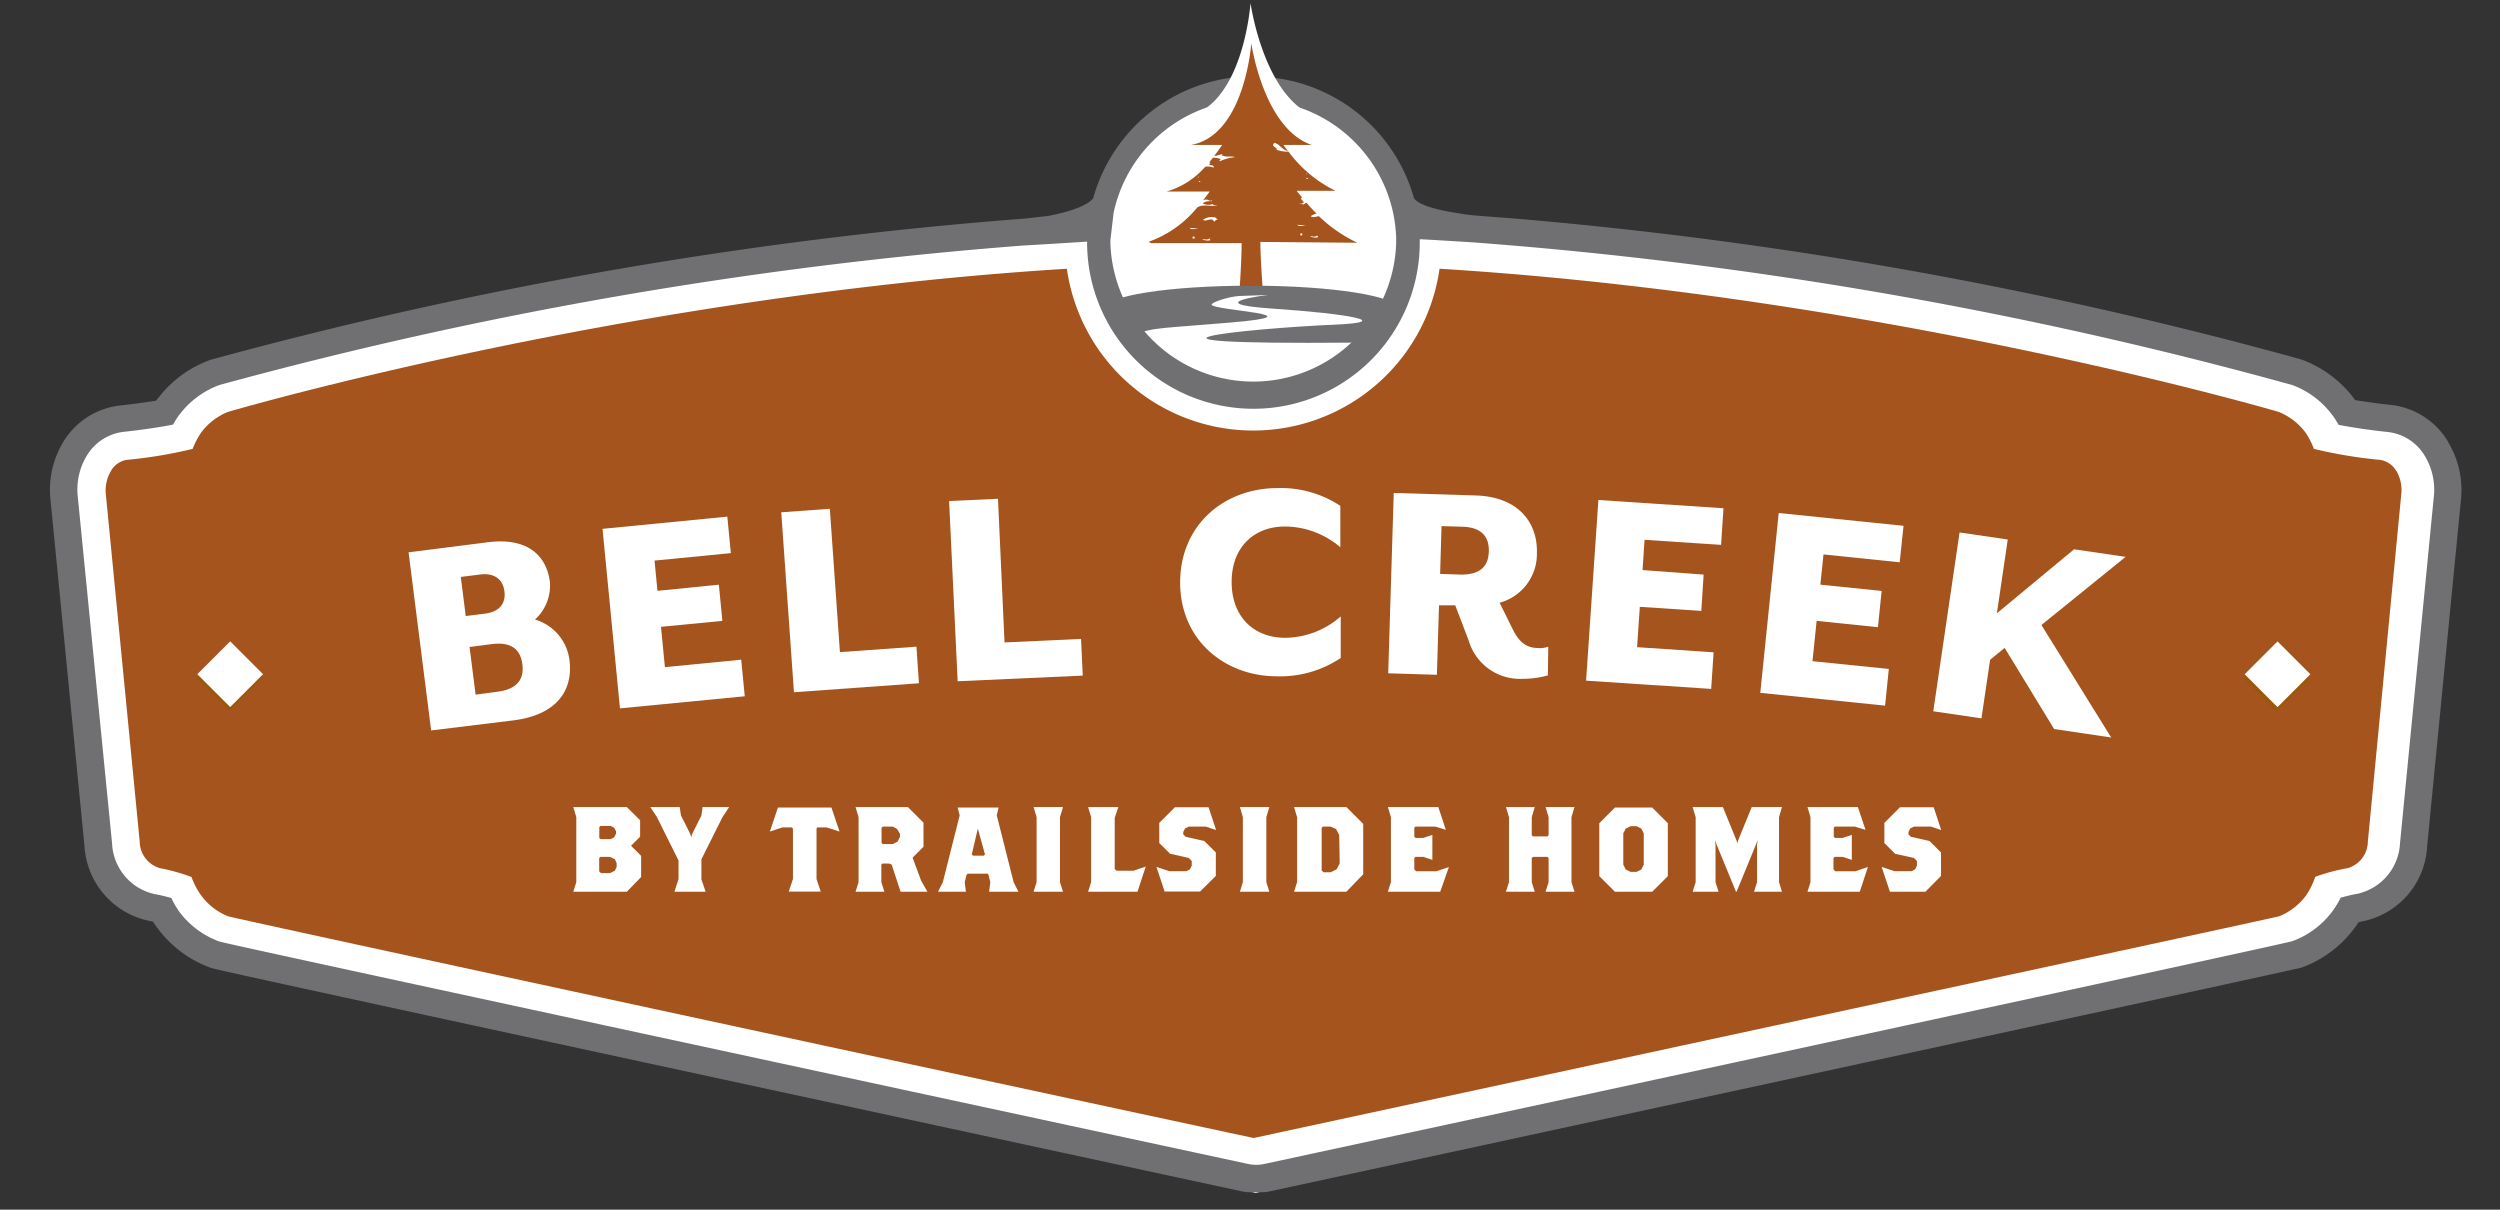 <svg id="bill-creek-community-logo" data-name="bill-creek-community-logo" xmlns="http://www.w3.org/2000/svg" width="248" height="120" viewBox="0 0 248 120"><rect x="0" y="0" width="248" height="120" fill="#333333" stroke="none"/><defs><style>.cls-1{fill:#fff;}.cls-2{fill:#a4541c;}.cls-3{fill:#9b5708;}.cls-4{fill:#707073;}</style></defs><path class="cls-1" d="M241.79,44.3a2.28,2.28,0,0,0-1.67-1.24,45.24,45.24,0,0,1-6.77-1.22,8.35,8.35,0,0,0-.9-1.85l-.08-.11a6.54,6.54,0,0,0-2.62-2.13c-.48-.17-52.31-16.52-104.6-16.52H124c-52.29,0-104.12,16.35-104.6,16.52a6.43,6.43,0,0,0-2.61,2.13l-.09.11a8.05,8.05,0,0,0-.89,1.85A45.41,45.41,0,0,1,9,43.06,2.28,2.28,0,0,0,7.33,44.3a4.54,4.54,0,0,0-.52,2.58l3.48,38.51a3.06,3.06,0,0,0,2.05,2.94,17.89,17.89,0,0,1,3.33,1,8.29,8.29,0,0,0,1,2.13l.08.11a6.54,6.54,0,0,0,2.62,2.13c1,.34,80.72,18.93,105.2,24.64C149,112.59,228.79,94,229.77,93.66a6.5,6.5,0,0,0,2.61-2.13,1,1,0,0,0,.08-.11,8.29,8.29,0,0,0,1-2.13,18.12,18.12,0,0,1,3.33-1,3.06,3.06,0,0,0,2.05-2.94l3.48-38.51a4.54,4.54,0,0,0-.52-2.58"/><path class="cls-2" d="M237.71,46.73a2.2,2.2,0,0,0-1.61-1.11,46.44,46.44,0,0,1-6.56-1.09,7.65,7.65,0,0,0-.86-1.66l-.08-.1a6.23,6.23,0,0,0-2.53-1.9c-.47-.15-50.6-14.78-101.17-14.78h-1.14c-50.57,0-100.7,14.63-101.17,14.78a6.23,6.23,0,0,0-2.53,1.9l-.08.1a8,8,0,0,0-.87,1.66,46,46,0,0,1-6.55,1.09A2.2,2.2,0,0,0,11,46.73a3.78,3.78,0,0,0-.5,2.31l3.36,34.45a2.77,2.77,0,0,0,2,2.63A18.9,18.9,0,0,1,19,87,7.32,7.32,0,0,0,20,88.89l.08.1a6.18,6.18,0,0,0,2.53,1.9c.94.3,78.07,16.93,101.75,22,23.68-5.11,100.81-21.74,101.75-22a6.25,6.25,0,0,0,2.53-1.9.39.39,0,0,1,.08-.1,7.32,7.32,0,0,0,.95-1.91,19,19,0,0,1,3.22-.86,2.77,2.77,0,0,0,2-2.63L238.21,49a3.78,3.78,0,0,0-.5-2.31"/><rect class="cls-3" x="223.51" y="64.96" width="4.61" height="4.61" transform="translate(18.54 179.32) rotate(-44.98)"/><rect class="cls-1" x="223.62" y="64.57" width="4.61" height="4.61" transform="translate(18.85 179.28) rotate(-44.98)"/><rect class="cls-3" x="20.43" y="64.96" width="4.61" height="4.61" transform="translate(-40.9 35.78) rotate(-45)"/><rect class="cls-1" x="20.53" y="64.57" width="4.61" height="4.61" transform="translate(-40.6 35.74) rotate(-45)"/><path class="cls-1" d="M136.63,14.15l-3.43-2.3L129.81,10s-1.86-.52-2.09-.57-4.39-.1-4.39-.1l-4.84,1-3.92,2L111.34,16l-2.25,5.81-3.34.18c-.06.61-.1,1.23-.1,1.85a18.67,18.67,0,1,0,37.16-2.38l-2.61-1Z"/><path class="cls-4" d="M138.71,30.66c0-1.28-6.54-2.32-14.61-2.32s-14.61,1-14.61,2.32c0,.53,1.15,1,3.05,1.41L114,35.76l4.36,2.56,5.92,1.22,5.86-1.22,3-2.56,3.52-3.93c1.27-.35,2-.74,2-1.17"/><path class="cls-1" d="M122,32c9.26-.77-1.65-1.19-1.81-1.77-.07-.21,1.53-.77,2.73-.87l2.86-.1s-7,.85.54,1.36,12.06,1.33,6,1.59c-8.39.36-24.62,2,1.94,1.78,3.73,0-6.05,4.94-4.57,4.4-4.71,0-10.87,2.07-15.91-3.89-1.65-2-1-1.73,8.24-2.5"/><path class="cls-4" d="M241.44,49.22l-3.36,34.44a5.4,5.4,0,0,1-4.21,5c-.57.1-1.17.25-1.68.39a8.39,8.39,0,0,1-.81,1.34l-.12.16a8.66,8.66,0,0,1-3.82,2.8c-.32.1-1.09.35-102,22.11a3.83,3.83,0,0,1-1.65,0C22.81,93.73,22,93.48,21.71,93.38a8.66,8.66,0,0,1-3.82-2.8l-.12-.16A8.39,8.39,0,0,1,17,89.08c-.51-.14-1.11-.29-1.68-.39a5.38,5.38,0,0,1-4.2-5L7.71,49.22a6.48,6.48,0,0,1,.89-4,4.93,4.93,0,0,1,3.64-2.38c1.73-.18,3.63-.46,4.93-.72a8.48,8.48,0,0,1,.6-.95l.15-.19a8.79,8.79,0,0,1,3.82-2.78,426.33,426.33,0,0,1,79.84-13.85c1.55-.08,4.52-.27,6.26-.38v.08a16.5,16.5,0,0,0,33,0c0-.11,0-.22,0-.32,1.29.06,5.24.31,5.24.31A423.12,423.12,0,0,1,227.41,38.2,8.73,8.73,0,0,1,231.23,41l.15.19a8.48,8.48,0,0,1,.6.95c1.3.26,3.2.54,4.93.72a4.91,4.91,0,0,1,3.64,2.38,6.48,6.48,0,0,1,.89,4m1.41-5.42a7.56,7.56,0,0,0-5.67-3.65c-1.15-.12-2.44-.3-3.55-.48a.83.83,0,0,1-.08-.12l-.22-.28a11.37,11.37,0,0,0-5.1-3.65,428.21,428.21,0,0,0-78.44-14h0l-3.07-.23a21,21,0,0,1-2.14-.27c-4.23-.65-4.35-1.53-4.35-1.61v0a16.52,16.52,0,0,0-14-11.83,12.44,12.44,0,0,0,1.84,2.71A14.18,14.18,0,0,1,138.15,20.9a14.36,14.36,0,0,1,.35,2.72c0,.14,0,.28,0,.43a14.18,14.18,0,0,1-28.35,0v-.22l.32-2.72a14.18,14.18,0,0,1,10.17-10.73,10.21,10.21,0,0,0,1.73-2.7,16.53,16.53,0,0,0-13.93,12c-.25.32-1.19,1.13-4.57,1.76-.77.06-1.54.19-2.31.25a430.32,430.32,0,0,0-80.66,14,11.27,11.27,0,0,0-5.09,3.65,2.59,2.59,0,0,0-.23.28.83.83,0,0,1-.08.12c-1.1.18-2.4.36-3.55.48A7.56,7.56,0,0,0,6.3,43.8,9.17,9.17,0,0,0,5,49.48L8.38,83.92a8.06,8.06,0,0,0,6.43,7.43l.37.08c.16.25.31.46.42.61l.14.18A11.32,11.32,0,0,0,20.89,96c.48.16,1.22.39,102.29,22.18a3.85,3.85,0,0,0,.49.08v0a6.85,6.85,0,0,0,.79,0h.23a7.14,7.14,0,0,0,.8,0v0a4,4,0,0,0,.48-.08C227,96.34,227.78,96.11,228.26,96a11.32,11.32,0,0,0,5.15-3.73l.14-.18c.11-.15.26-.36.42-.61l.37-.08a8,8,0,0,0,6.43-7.43l3.36-34.44a9.17,9.17,0,0,0-1.28-5.68"/><path class="cls-1" d="M120,20.19c-.3-.61-.76.06-1.23-.22a1.57,1.57,0,0,1,1.37-.26l.26.26c-.2-.08-.29.12-.4.22m-1.3,1.94c.25-.06.58.14.77-.09l.09.14c.13.15-.66.13-.86-.05m-1.41-1.25,1,.07c-.31.05-.74.2-1-.07m.55,1.19h-.21l0-.21h.2Zm.38-6.4.27,0c-.12.22-.17,0-.27,0m.06-.49h.1l-.11.1Zm11.71.14h.26c-.12.23-.17.05-.26,0h-.12a.13.13,0,0,1,.12,0m.05-.49h.1l-.1.1Zm0,5.77c-.32,0-.74.19-1-.07Zm1.18,1.08.09.15c.13.15-.66.13-.86,0,.25-.06.58.14.77-.1m-1.63,0h-.21l0-.21h.2Zm6,.82a15.53,15.53,0,0,1-4.17-3c-.27,0-.58.23-.9,0a1.29,1.29,0,0,1,.65-.28c-.4-.4-.77-.81-1.13-1.23a1.26,1.26,0,0,0-.32.21l-.48-.17c.18,0,.41.13.5-.11l-.33-.37a.27.27,0,0,0,.11-.17l-.55-.71h4.21a14.36,14.36,0,0,1-5.11-4.38,3.53,3.53,0,0,1-1.29-.2c.13-.31-.7-.36-.22-.78.53.11.89.86,1.45.89-.17-.21-.33-.43-.49-.65h3.09C125.39,9.82,124.05.3,124.05.3s-.69,10.32-6.61,11.37h3.41c-.27.42-.56.82-.87,1.23.36,0,.63-.2.94-.21l-.14.1c.43.31,1.1.07,1.47.23a5.33,5.33,0,0,0-1.62.39c-.06-.11.05-.17.12-.24a2.18,2.18,0,0,0-.85-.17c-.13.18-.27.35-.41.52a.5.5,0,0,1,.13.1l-.15.1c.12.25.55,0,.49.41a1.34,1.34,0,0,0-.91-.1,9,9,0,0,1-4.19,2.76h4.67c-.23.33-.47.66-.72,1a.65.65,0,0,1,.77.09h0l.11-.09.13.11-.24,0h0a0,0,0,0,0,0,0,1.19,1.19,0,0,0-.77.23,1.2,1.2,0,0,0,1.1.07c.09.22.34.1.51.14-.68.22-1.54-.2-2.25.26a12,12,0,0,1-5.26,3.82l.23.16H123c0,1.81-.2,4.78-.2,4.78.41,0,.81,0,1.22,0s.83,0,1.24,0c0,0-.22-3.11-.22-4.92Z"/><path class="cls-2" d="M120.45,22c-.28-.54-.7.05-1.12-.19a1.48,1.48,0,0,1,1.25-.23l.23.23c-.18-.07-.26.11-.36.19m-1.19,1.72c.23,0,.53.13.71-.08l.08.13c.12.14-.61.12-.79-.05M118,22.61l.91.06c-.29,0-.67.17-.91-.06m.5,1.05h-.19v-.18h.19Zm.35-5.68h.24c-.11.2-.15,0-.24,0m0-.44h.1l-.11.09Zm10.68.12.24,0c-.11.2-.15,0-.24,0h-.1a.09.09,0,0,1,.1,0m.05-.43h.1l-.11.09Zm0,5.12c-.29,0-.68.18-.91-.05Zm1.07,1,.09.13c.12.13-.6.12-.79-.05.23,0,.53.13.7-.08m-1.48,0H129v-.19l.19,0Zm5.48.73a14.25,14.25,0,0,1-3.81-2.63c-.24,0-.53.2-.82,0a1.34,1.34,0,0,1,.59-.26c-.36-.34-.7-.71-1-1.08a1,1,0,0,0-.29.18l-.44-.15c.16,0,.37.12.45-.1l-.29-.32a.39.39,0,0,0,.1-.16q-.27-.32-.51-.63h3.85a12.82,12.82,0,0,1-4.66-3.89,3.09,3.09,0,0,1-1.18-.18c.11-.27-.65-.32-.21-.69.49.1.81.76,1.33.79-.16-.19-.31-.38-.45-.58h2.82c-4.81-1.64-6-10.1-6-10.1s-.63,9.17-6,10.1h3.11c-.25.37-.52.74-.79,1.09.32,0,.57-.17.86-.18l-.14.09c.4.27,1,.06,1.35.21A4.63,4.63,0,0,0,121,16c-.06-.1.05-.15.11-.21a2,2,0,0,0-.78-.15l-.37.46a.23.23,0,0,1,.11.09l-.13.09c.11.22.51,0,.45.36a1.32,1.32,0,0,0-.84-.09A8.07,8.07,0,0,1,115.73,19H120c-.21.3-.44.59-.66.88a.6.6,0,0,1,.7.07h0l.1-.09.12.1H120a1.14,1.14,0,0,0-.7.21,1.2,1.2,0,0,0,1,.07c.08.19.31.08.46.12-.63.19-1.41-.18-2,.23a11,11,0,0,1-4.8,3.39l.21.14h9c0,1.6-.18,4.25-.18,4.25.37,0,.74,0,1.11,0s.76,0,1.14,0c0,0-.21-2.77-.21-4.37Z"/><path class="cls-1" d="M40.53,54.79l7.87-1c4-.51,5.83,1.39,6.15,3.94a4.55,4.55,0,0,1-1.48,3.73,4.81,4.81,0,0,1,3.42,4c.37,2.87-1.08,5.43-5.55,6l-8.17,1Zm7.59,6.08c1.42-.18,2.07-1,1.92-2.2s-1-1.86-2.41-1.68l-1.92.24.49,3.88Zm1.22,7.75c1.86-.24,2.68-1.15,2.48-2.72s-1.21-2.25-3.08-2l-2.16.28.6,4.73Z"/><path class="cls-1" d="M59.77,52.46l12.38-1.21.35,3.62-7.57.74.29,3L71.31,58l.35,3.59-6.09.59.39,4,7.57-.74.35,3.63L61.5,70.27Z"/><path class="cls-1" d="M77.5,50.82l4.82-.35,1,14.22,7.59-.54.25,3.63-12.4.89Z"/><path class="cls-1" d="M94.15,49.7,99,49.48l.65,14.25,7.59-.35.17,3.64L95,67.58Z"/><path class="cls-1" d="M117.07,57.8c0-5.79,4.43-9.36,9.59-9.38a10.69,10.69,0,0,1,6.3,1.76l0,4.11a8.52,8.52,0,0,0-5.5-2.06c-3,0-5.3,2-5.28,5.54s2.32,5.51,5.33,5.5A8.49,8.49,0,0,0,133,61.15l0,4.12a10.77,10.77,0,0,1-6.29,1.82C121.58,67.11,117.09,63.58,117.07,57.8Z"/><path class="cls-1" d="M145.69,63.53l-1.33-3.48-1.61,0-.21,6.89-4.83-.15.55-17.89,8.14.25c4.35.14,6.15,2.82,6.06,5.71a5,5,0,0,1-3.7,4.93l1.29,2.61c.68,1.36,1.38,1.86,2.54,1.89a2.54,2.54,0,0,0,1-.14L153.55,67a9.39,9.39,0,0,1-2.6.34A5.29,5.29,0,0,1,145.69,63.53ZM144.94,57c1.84,0,2.7-.76,2.75-2.28s-.76-2.41-2.61-2.47L143,52.19l-.14,4.74Z"/><path class="cls-1" d="M158.56,49.6l12.41.82-.24,3.63-7.59-.5-.2,3L169,57l-.23,3.6-6.1-.4-.27,4,7.59.51-.24,3.63-12.41-.82Z"/><path class="cls-1" d="M176.45,50.89l12.38,1.27-.38,3.62L180.89,55l-.31,3,6.08.62-.37,3.6-6.08-.63-.41,4,7.57.77L187,70l-12.38-1.27Z"/><path class="cls-1" d="M194.39,52.82l4.78.7-1.08,7.32,7.66-6.35,5.11.75L202.51,62l6.92,11.16-5.66-.84-4.91-8.05-1.44,1.18-.86,5.81-4.78-.7Z"/><path class="cls-1" d="M62.18,88.46H56.87l.3-.95V81.06l-.3-1h5.31l1.32,1.31V83l-.9.9,1,1V87Zm-1.07-6-.18-.35-.36-.18h-1l-.12.12v1.07l.12.12h1l.36-.18.18-.36Zm.06,3.17L61,85.24,60.51,85h-.95l-.12.12v1.31l.18.18h.89l.48-.24.18-.36Z"/><path class="cls-1" d="M71.67,81.06l-2.09,4.18v2L70,88.46H66.9l.41-1.25V85.36l-2.14-4.3-.66-1h2.92l.12.83.9,1.79.12.36.12-.36.89-1.79.12-.83h2.63Z"/><path class="cls-1" d="M82,82.08h-.93L81,82.2v5l.42,1.25H78.24l.42-1.25v-5l-.12-.12h-.93l-1.24.41.8-2.38h5.31l.8,2.38Z"/><path class="cls-1" d="M89.34,88.46l-.89-2.69-.24-.11h-.66l-.12.11v1.74l.3.95H84.87l.3-.95V81.06l-.3-1h5.19l1.55,1.55V84l-1.08,1.08.84,2.27L92,88.46Zm-.06-5.73L89,82.25,88.57,82h-1l-.12.11v1.5l.12.12h1l.47-.24.24-.48Z"/><path class="cls-1" d="M98.12,88.46l.12-.95-.18-.72L98,86.67H96l-.12.12-.18.72.12.95H93.05l.48-.95,1.67-6.63L95,80.11h4.06l-.18.77,1.67,6.63.48.95ZM97,82.2,97,81.78l0,.42-.6,2.56.12.12h1.07l.12-.12Z"/><path class="cls-1" d="M102.53,88.46l.3-.95V81.06l-.3-1h2.92l-.3,1v6.45l.3.95Z"/><path class="cls-1" d="M112.84,88.46h-4.9l.3-.95V81.06l-.3-1h3l-.36,1.07v5.07l.18.18h1.67l1.23-.42Z"/><path class="cls-1" d="M119.62,82h-1.7l-.36.18-.18.35v.24l.24.24,1.85.42,1.14,1.13v2.33l-1.56,1.55h-3.52L114.72,86l1.26.42h1.7l.36-.18.18-.36v-.47l-.3-.3-1.85-.42L115,83.63v-2l1.55-1.55h3.34l.75,2.26Z"/><path class="cls-1" d="M123,88.46l.29-.95V81.06l-.29-1h2.92l-.3,1v6.45l.3.95Z"/><path class="cls-1" d="M133.56,88.46h-5.19l.3-.95V81.06l-.3-1h5.19l1.67,1.67v5Zm-.71-5.61-.3-.6L132,82h-.77l-.12.12v4.23l.18.18H132l.6-.3.3-.59Z"/><path class="cls-1" d="M142.87,88.46h-5.19l.3-.95V81.06l-.3-1h5l.75,2.26L142.39,82h-2l-.09.11V83l.12.12h.77l.9-.3V85.3l-.9-.3h-.77l-.12.12v1.13l.18.18h2l1.25-.42Z"/><path class="cls-1" d="M153.32,88.46l.3-.95V85.12L153.5,85h-1.43l-.12.12v2.39l.3.95h-2.86l.3-.95V81.06l-.3-1h2.86l-.3,1v1.79l.12.12h1.43l.12-.12V81.06l-.3-1h2.87l-.3,1v6.45l.3.95Z"/><path class="cls-1" d="M163.9,88.46h-3.7l-1.55-1.55V81.66l1.55-1.55h3.7l1.55,1.55v5.25Zm-.84-5.79-.24-.47-.47-.24h-.6l-.48.24-.24.47v3.1l.24.48.48.24h.6l.47-.24.24-.48Z"/><path class="cls-1" d="M174,88.46l.3-.95v-3.7l.06-.48-.18.48-1.91,4.65h-.06l-1.91-4.65-.18-.48.06.48v3.7l.3.95h-2.57l.3-.95V81.06l-.3-1h3l1.37,3.36.06.28.06-.28,1.37-3.36h3l-.29,1v6.45l.29.95Z"/><path class="cls-1" d="M184.49,88.46H179.3l.3-.95V81.06l-.3-1h5l.76,2.26L184,82h-2l-.09.11V83l.12.12h.77l.9-.3V85.3l-.9-.3H182l-.12.12v1.13l.18.18h2L185.3,86Z"/><path class="cls-1" d="M191.56,82h-1.7l-.36.18-.18.35v.24l.24.24,1.85.42,1.14,1.13v2.33L191,88.46h-3.52L186.66,86l1.26.42h1.7l.36-.18.18-.36v-.47l-.3-.3L188,84.7l-1.07-1.07v-2l1.55-1.55h3.34l.75,2.26Z"/></svg>